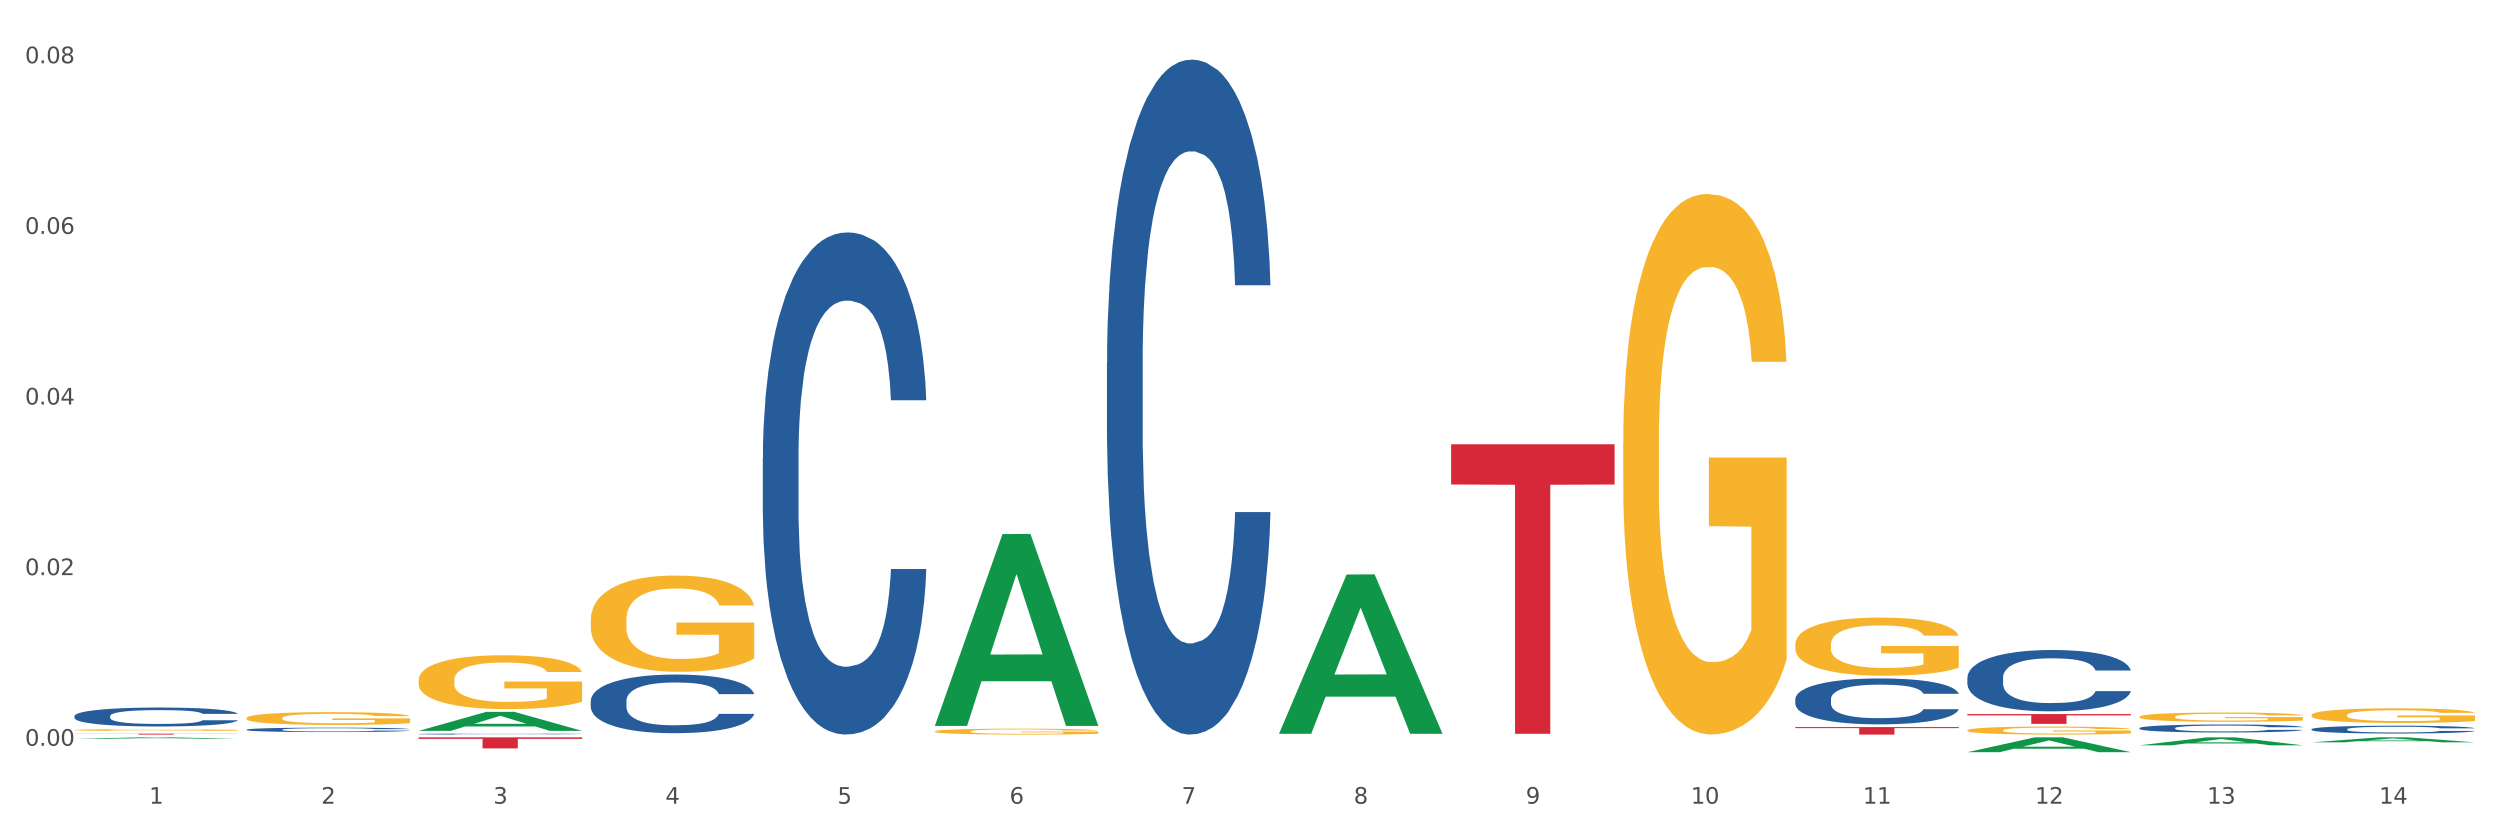 <?xml version="1.0" encoding="utf-8" standalone="no"?>
<!DOCTYPE svg PUBLIC "-//W3C//DTD SVG 1.1//EN"
  "http://www.w3.org/Graphics/SVG/1.1/DTD/svg11.dtd">
<svg xmlns:xlink="http://www.w3.org/1999/xlink" width="1080pt" height="360pt" viewBox="0 0 1080 360" xmlns="http://www.w3.org/2000/svg" version="1.1">
 <rect x="0" y="0" width="1080" height="360" fill="#333333" stroke="none"/>
 <defs>
  <style type="text/css">*{stroke-linejoin: round; stroke-linecap: butt}</style>
 </defs>
 <g id="figure_1">
  <g id="patch_1">
   <path d="M 0 360 
L 1080 360 
L 1080 0 
L 0 0 
z
" style="fill: #ffffff; stroke: #ffffff; stroke-linejoin: miter"/>
  </g>
  <g id="axes_1">
   <g id="matplotlib.axis_1">
    <g id="xtick_1">
     <g id="text_1">
      <!-- 1 -->
      <g style="fill: #4d4d4d" transform="translate(64.432 347.204) scale(0.096 -0.096)">
       <defs>
        <path id="DejaVuSans-31" d="M 794 531 
L 1825 531 
L 1825 4091 
L 703 3866 
L 703 4441 
L 1819 4666 
L 2450 4666 
L 2450 531 
L 3481 531 
L 3481 0 
L 794 0 
L 794 531 
z
" transform="scale(0.016)"/>
       </defs>
       <use xlink:href="#DejaVuSans-31"/>
      </g>
     </g>
    </g>
    <g id="xtick_2">
     <g id="text_2">
      <!-- 2 -->
      <g style="fill: #4d4d4d" transform="translate(138.771 347.204) scale(0.096 -0.096)">
       <defs>
        <path id="DejaVuSans-32" d="M 1228 531 
L 3431 531 
L 3431 0 
L 469 0 
L 469 531 
Q 828 903 1448 1529 
Q 2069 2156 2228 2338 
Q 2531 2678 2651 2914 
Q 2772 3150 2772 3378 
Q 2772 3750 2511 3984 
Q 2250 4219 1831 4219 
Q 1534 4219 1204 4116 
Q 875 4013 500 3803 
L 500 4441 
Q 881 4594 1212 4672 
Q 1544 4750 1819 4750 
Q 2544 4750 2975 4387 
Q 3406 4025 3406 3419 
Q 3406 3131 3298 2873 
Q 3191 2616 2906 2266 
Q 2828 2175 2409 1742 
Q 1991 1309 1228 531 
z
" transform="scale(0.016)"/>
       </defs>
       <use xlink:href="#DejaVuSans-32"/>
      </g>
     </g>
    </g>
    <g id="xtick_3">
     <g id="text_3">
      <!-- 3 -->
      <g style="fill: #4d4d4d" transform="translate(213.109 347.204) scale(0.096 -0.096)">
       <defs>
        <path id="DejaVuSans-33" d="M 2597 2516 
Q 3050 2419 3304 2112 
Q 3559 1806 3559 1356 
Q 3559 666 3084 287 
Q 2609 -91 1734 -91 
Q 1441 -91 1130 -33 
Q 819 25 488 141 
L 488 750 
Q 750 597 1062 519 
Q 1375 441 1716 441 
Q 2309 441 2620 675 
Q 2931 909 2931 1356 
Q 2931 1769 2642 2001 
Q 2353 2234 1838 2234 
L 1294 2234 
L 1294 2753 
L 1863 2753 
Q 2328 2753 2575 2939 
Q 2822 3125 2822 3475 
Q 2822 3834 2567 4026 
Q 2313 4219 1838 4219 
Q 1578 4219 1281 4162 
Q 984 4106 628 3988 
L 628 4550 
Q 988 4650 1302 4700 
Q 1616 4750 1894 4750 
Q 2613 4750 3031 4423 
Q 3450 4097 3450 3541 
Q 3450 3153 3228 2886 
Q 3006 2619 2597 2516 
z
" transform="scale(0.016)"/>
       </defs>
       <use xlink:href="#DejaVuSans-33"/>
      </g>
     </g>
    </g>
    <g id="xtick_4">
     <g id="text_4">
      <!-- 4 -->
      <g style="fill: #4d4d4d" transform="translate(287.448 347.204) scale(0.096 -0.096)">
       <defs>
        <path id="DejaVuSans-34" d="M 2419 4116 
L 825 1625 
L 2419 1625 
L 2419 4116 
z
M 2253 4666 
L 3047 4666 
L 3047 1625 
L 3713 1625 
L 3713 1100 
L 3047 1100 
L 3047 0 
L 2419 0 
L 2419 1100 
L 313 1100 
L 313 1709 
L 2253 4666 
z
" transform="scale(0.016)"/>
       </defs>
       <use xlink:href="#DejaVuSans-34"/>
      </g>
     </g>
    </g>
    <g id="xtick_5">
     <g id="text_5">
      <!-- 5 -->
      <g style="fill: #4d4d4d" transform="translate(361.787 347.204) scale(0.096 -0.096)">
       <defs>
        <path id="DejaVuSans-35" d="M 691 4666 
L 3169 4666 
L 3169 4134 
L 1269 4134 
L 1269 2991 
Q 1406 3038 1543 3061 
Q 1681 3084 1819 3084 
Q 2600 3084 3056 2656 
Q 3513 2228 3513 1497 
Q 3513 744 3044 326 
Q 2575 -91 1722 -91 
Q 1428 -91 1123 -41 
Q 819 9 494 109 
L 494 744 
Q 775 591 1075 516 
Q 1375 441 1709 441 
Q 2250 441 2565 725 
Q 2881 1009 2881 1497 
Q 2881 1984 2565 2268 
Q 2250 2553 1709 2553 
Q 1456 2553 1204 2497 
Q 953 2441 691 2322 
L 691 4666 
z
" transform="scale(0.016)"/>
       </defs>
       <use xlink:href="#DejaVuSans-35"/>
      </g>
     </g>
    </g>
    <g id="xtick_6">
     <g id="text_6">
      <!-- 6 -->
      <g style="fill: #4d4d4d" transform="translate(436.125 347.204) scale(0.096 -0.096)">
       <defs>
        <path id="DejaVuSans-36" d="M 2113 2584 
Q 1688 2584 1439 2293 
Q 1191 2003 1191 1497 
Q 1191 994 1439 701 
Q 1688 409 2113 409 
Q 2538 409 2786 701 
Q 3034 994 3034 1497 
Q 3034 2003 2786 2293 
Q 2538 2584 2113 2584 
z
M 3366 4563 
L 3366 3988 
Q 3128 4100 2886 4159 
Q 2644 4219 2406 4219 
Q 1781 4219 1451 3797 
Q 1122 3375 1075 2522 
Q 1259 2794 1537 2939 
Q 1816 3084 2150 3084 
Q 2853 3084 3261 2657 
Q 3669 2231 3669 1497 
Q 3669 778 3244 343 
Q 2819 -91 2113 -91 
Q 1303 -91 875 529 
Q 447 1150 447 2328 
Q 447 3434 972 4092 
Q 1497 4750 2381 4750 
Q 2619 4750 2861 4703 
Q 3103 4656 3366 4563 
z
" transform="scale(0.016)"/>
       </defs>
       <use xlink:href="#DejaVuSans-36"/>
      </g>
     </g>
    </g>
    <g id="xtick_7">
     <g id="text_7">
      <!-- 7 -->
      <g style="fill: #4d4d4d" transform="translate(510.464 347.204) scale(0.096 -0.096)">
       <defs>
        <path id="DejaVuSans-37" d="M 525 4666 
L 3525 4666 
L 3525 4397 
L 1831 0 
L 1172 0 
L 2766 4134 
L 525 4134 
L 525 4666 
z
" transform="scale(0.016)"/>
       </defs>
       <use xlink:href="#DejaVuSans-37"/>
      </g>
     </g>
    </g>
    <g id="xtick_8">
     <g id="text_8">
      <!-- 8 -->
      <g style="fill: #4d4d4d" transform="translate(584.803 347.204) scale(0.096 -0.096)">
       <defs>
        <path id="DejaVuSans-38" d="M 2034 2216 
Q 1584 2216 1326 1975 
Q 1069 1734 1069 1313 
Q 1069 891 1326 650 
Q 1584 409 2034 409 
Q 2484 409 2743 651 
Q 3003 894 3003 1313 
Q 3003 1734 2745 1975 
Q 2488 2216 2034 2216 
z
M 1403 2484 
Q 997 2584 770 2862 
Q 544 3141 544 3541 
Q 544 4100 942 4425 
Q 1341 4750 2034 4750 
Q 2731 4750 3128 4425 
Q 3525 4100 3525 3541 
Q 3525 3141 3298 2862 
Q 3072 2584 2669 2484 
Q 3125 2378 3379 2068 
Q 3634 1759 3634 1313 
Q 3634 634 3220 271 
Q 2806 -91 2034 -91 
Q 1263 -91 848 271 
Q 434 634 434 1313 
Q 434 1759 690 2068 
Q 947 2378 1403 2484 
z
M 1172 3481 
Q 1172 3119 1398 2916 
Q 1625 2713 2034 2713 
Q 2441 2713 2670 2916 
Q 2900 3119 2900 3481 
Q 2900 3844 2670 4047 
Q 2441 4250 2034 4250 
Q 1625 4250 1398 4047 
Q 1172 3844 1172 3481 
z
" transform="scale(0.016)"/>
       </defs>
       <use xlink:href="#DejaVuSans-38"/>
      </g>
     </g>
    </g>
    <g id="xtick_9">
     <g id="text_9">
      <!-- 9 -->
      <g style="fill: #4d4d4d" transform="translate(659.142 347.204) scale(0.096 -0.096)">
       <defs>
        <path id="DejaVuSans-39" d="M 703 97 
L 703 672 
Q 941 559 1184 500 
Q 1428 441 1663 441 
Q 2288 441 2617 861 
Q 2947 1281 2994 2138 
Q 2813 1869 2534 1725 
Q 2256 1581 1919 1581 
Q 1219 1581 811 2004 
Q 403 2428 403 3163 
Q 403 3881 828 4315 
Q 1253 4750 1959 4750 
Q 2769 4750 3195 4129 
Q 3622 3509 3622 2328 
Q 3622 1225 3098 567 
Q 2575 -91 1691 -91 
Q 1453 -91 1209 -44 
Q 966 3 703 97 
z
M 1959 2075 
Q 2384 2075 2632 2365 
Q 2881 2656 2881 3163 
Q 2881 3666 2632 3958 
Q 2384 4250 1959 4250 
Q 1534 4250 1286 3958 
Q 1038 3666 1038 3163 
Q 1038 2656 1286 2365 
Q 1534 2075 1959 2075 
z
" transform="scale(0.016)"/>
       </defs>
       <use xlink:href="#DejaVuSans-39"/>
      </g>
     </g>
    </g>
    <g id="xtick_10">
     <g id="text_10">
      <!-- 10 -->
      <g style="fill: #4d4d4d" transform="translate(730.426 347.204) scale(0.096 -0.096)">
       <defs>
        <path id="DejaVuSans-30" d="M 2034 4250 
Q 1547 4250 1301 3770 
Q 1056 3291 1056 2328 
Q 1056 1369 1301 889 
Q 1547 409 2034 409 
Q 2525 409 2770 889 
Q 3016 1369 3016 2328 
Q 3016 3291 2770 3770 
Q 2525 4250 2034 4250 
z
M 2034 4750 
Q 2819 4750 3233 4129 
Q 3647 3509 3647 2328 
Q 3647 1150 3233 529 
Q 2819 -91 2034 -91 
Q 1250 -91 836 529 
Q 422 1150 422 2328 
Q 422 3509 836 4129 
Q 1250 4750 2034 4750 
z
" transform="scale(0.016)"/>
       </defs>
       <use xlink:href="#DejaVuSans-31"/>
       <use xlink:href="#DejaVuSans-30" transform="translate(63.623 0)"/>
      </g>
     </g>
    </g>
    <g id="xtick_11">
     <g id="text_11">
      <!-- 11 -->
      <g style="fill: #4d4d4d" transform="translate(804.765 347.204) scale(0.096 -0.096)">
       <use xlink:href="#DejaVuSans-31"/>
       <use xlink:href="#DejaVuSans-31" transform="translate(63.623 0)"/>
      </g>
     </g>
    </g>
    <g id="xtick_12">
     <g id="text_12">
      <!-- 12 -->
      <g style="fill: #4d4d4d" transform="translate(879.104 347.204) scale(0.096 -0.096)">
       <use xlink:href="#DejaVuSans-31"/>
       <use xlink:href="#DejaVuSans-32" transform="translate(63.623 0)"/>
      </g>
     </g>
    </g>
    <g id="xtick_13">
     <g id="text_13">
      <!-- 13 -->
      <g style="fill: #4d4d4d" transform="translate(953.442 347.204) scale(0.096 -0.096)">
       <use xlink:href="#DejaVuSans-31"/>
       <use xlink:href="#DejaVuSans-33" transform="translate(63.623 0)"/>
      </g>
     </g>
    </g>
    <g id="xtick_14">
     <g id="text_14">
      <!-- 14 -->
      <g style="fill: #4d4d4d" transform="translate(1027.781 347.204) scale(0.096 -0.096)">
       <use xlink:href="#DejaVuSans-31"/>
       <use xlink:href="#DejaVuSans-34" transform="translate(63.623 0)"/>
      </g>
     </g>
    </g>
    <g id="xtick_15"/>
    <g id="xtick_16"/>
    <g id="xtick_17"/>
    <g id="xtick_18"/>
    <g id="xtick_19"/>
    <g id="xtick_20"/>
    <g id="xtick_21"/>
    <g id="xtick_22"/>
    <g id="xtick_23"/>
    <g id="xtick_24"/>
    <g id="xtick_25"/>
    <g id="xtick_26"/>
    <g id="xtick_27"/>
   </g>
   <g id="matplotlib.axis_2">
    <g id="ytick_1">
     <g id="text_15">
      <!-- 0.00 -->
      <g style="fill: #4d4d4d" transform="translate(10.8 322.162) scale(0.096 -0.096)">
       <defs>
        <path id="DejaVuSans-2e" d="M 684 794 
L 1344 794 
L 1344 0 
L 684 0 
L 684 794 
z
" transform="scale(0.016)"/>
       </defs>
       <use xlink:href="#DejaVuSans-30"/>
       <use xlink:href="#DejaVuSans-2e" transform="translate(63.623 0)"/>
       <use xlink:href="#DejaVuSans-30" transform="translate(95.41 0)"/>
       <use xlink:href="#DejaVuSans-30" transform="translate(159.033 0)"/>
      </g>
     </g>
    </g>
    <g id="ytick_2">
     <g id="text_16">
      <!-- 0.02 -->
      <g style="fill: #4d4d4d" transform="translate(10.8 248.454) scale(0.096 -0.096)">
       <use xlink:href="#DejaVuSans-30"/>
       <use xlink:href="#DejaVuSans-2e" transform="translate(63.623 0)"/>
       <use xlink:href="#DejaVuSans-30" transform="translate(95.41 0)"/>
       <use xlink:href="#DejaVuSans-32" transform="translate(159.033 0)"/>
      </g>
     </g>
    </g>
    <g id="ytick_3">
     <g id="text_17">
      <!-- 0.04 -->
      <g style="fill: #4d4d4d" transform="translate(10.8 174.745) scale(0.096 -0.096)">
       <use xlink:href="#DejaVuSans-30"/>
       <use xlink:href="#DejaVuSans-2e" transform="translate(63.623 0)"/>
       <use xlink:href="#DejaVuSans-30" transform="translate(95.41 0)"/>
       <use xlink:href="#DejaVuSans-34" transform="translate(159.033 0)"/>
      </g>
     </g>
    </g>
    <g id="ytick_4">
     <g id="text_18">
      <!-- 0.06 -->
      <g style="fill: #4d4d4d" transform="translate(10.8 101.036) scale(0.096 -0.096)">
       <use xlink:href="#DejaVuSans-30"/>
       <use xlink:href="#DejaVuSans-2e" transform="translate(63.623 0)"/>
       <use xlink:href="#DejaVuSans-30" transform="translate(95.41 0)"/>
       <use xlink:href="#DejaVuSans-36" transform="translate(159.033 0)"/>
      </g>
     </g>
    </g>
    <g id="ytick_5">
     <g id="text_19">
      <!-- 0.08 -->
      <g style="fill: #4d4d4d" transform="translate(10.8 27.327) scale(0.096 -0.096)">
       <use xlink:href="#DejaVuSans-30"/>
       <use xlink:href="#DejaVuSans-2e" transform="translate(63.623 0)"/>
       <use xlink:href="#DejaVuSans-30" transform="translate(95.41 0)"/>
       <use xlink:href="#DejaVuSans-38" transform="translate(159.033 0)"/>
      </g>
     </g>
    </g>
    <g id="ytick_6"/>
    <g id="ytick_7"/>
    <g id="ytick_8"/>
    <g id="ytick_9"/>
   </g>
   <g id="PolyCollection_1">
    <path d="M 32.175 319.172 
L 32.248 319.171 
L 61.37 318.516 
L 73.456 318.515 
L 102.797 319.173 
L 88.818 319.173 
L 82.484 319.02 
L 52.415 319.02 
L 52.197 319.022 
L 46.081 319.173 
L 32.175 319.173 
L 32.175 319.172 
L 56.201 318.928 
L 78.698 318.928 
L 67.559 318.655 
L 67.413 318.654 
L 67.267 318.656 
L 56.128 318.928 
L 56.201 318.928 
L 32.175 319.172 
z
" clip-path="url(#pa32595efb1)" style="fill: #109648"/>
    <path d="M 924.24 314.538 
L 924.323 314.535 
L 924.323 314.447 
L 924.573 314.328 
L 925.492 314.108 
L 926.66 313.942 
L 928.664 313.748 
L 929.749 313.666 
L 931.168 313.575 
L 934.09 313.428 
L 937.429 313.303 
L 939.766 313.234 
L 941.519 313.19 
L 945.443 313.111 
L 947.697 313.077 
L 950.034 313.049 
L 952.037 313.03 
L 955.377 313.008 
L 958.048 312.999 
L 961.136 312.995 
L 963.724 312.999 
L 967.147 313.011 
L 972.155 313.049 
L 974.075 313.071 
L 976.663 313.108 
L 979.335 313.158 
L 981.505 313.209 
L 984.009 313.281 
L 986.597 313.375 
L 989.101 313.494 
L 990.854 313.604 
L 992.273 313.72 
L 993.526 313.861 
L 994.444 314.014 
L 994.861 314.143 
L 979.585 314.143 
L 979.168 314.027 
L 978.333 313.901 
L 977.498 313.817 
L 976.58 313.748 
L 975.161 313.669 
L 973.908 313.619 
L 971.822 313.56 
L 969.902 313.522 
L 968.316 313.5 
L 966.396 313.481 
L 962.305 313.463 
L 959.383 313.463 
L 957.547 313.469 
L 955.293 313.485 
L 953.373 313.506 
L 951.119 313.544 
L 949.366 313.585 
L 947.613 313.638 
L 946.611 313.676 
L 945.109 313.745 
L 944.107 313.801 
L 942.771 313.898 
L 942.02 313.967 
L 940.685 314.146 
L 940.1 314.278 
L 939.85 314.369 
L 939.683 314.469 
L 939.683 314.958 
L 940.184 315.178 
L 940.601 315.272 
L 941.269 315.378 
L 942.521 315.516 
L 944.358 315.651 
L 946.278 315.748 
L 947.864 315.808 
L 949.366 315.852 
L 950.869 315.886 
L 952.705 315.917 
L 954.208 315.936 
L 956.462 315.955 
L 959.133 315.964 
L 961.22 315.964 
L 965.477 315.949 
L 967.397 315.933 
L 969.234 315.911 
L 971.237 315.877 
L 972.823 315.839 
L 973.742 315.811 
L 975.244 315.751 
L 976.413 315.689 
L 977.415 315.616 
L 978.082 315.554 
L 978.834 315.46 
L 979.418 315.353 
L 979.585 315.297 
L 994.861 315.297 
L 994.527 315.41 
L 993.943 315.519 
L 992.774 315.667 
L 991.856 315.751 
L 990.437 315.855 
L 988.934 315.943 
L 986.847 316.04 
L 984.927 316.112 
L 982.924 316.175 
L 980.754 316.231 
L 976.83 316.309 
L 975.411 316.331 
L 972.406 316.369 
L 970.069 316.391 
L 966.646 316.413 
L 963.14 316.425 
L 959.467 316.429 
L 956.211 316.422 
L 952.622 316.403 
L 950.368 316.385 
L 947.864 316.356 
L 944.942 316.313 
L 942.187 316.259 
L 939.599 316.196 
L 937.178 316.124 
L 934.925 316.043 
L 932.003 315.908 
L 929.832 315.776 
L 928.246 315.654 
L 927.161 315.551 
L 926.076 315.419 
L 925.492 315.328 
L 924.573 315.109 
L 924.24 314.905 
L 924.24 314.538 
z
" clip-path="url(#pa32595efb1)" style="fill: #255c99"/>
    <path d="M 849.901 292.707 
L 849.984 292.682 
L 849.984 292.005 
L 850.235 291.085 
L 851.153 289.392 
L 852.322 288.109 
L 854.325 286.609 
L 855.41 285.98 
L 856.829 285.278 
L 859.751 284.141 
L 863.09 283.173 
L 865.428 282.641 
L 867.181 282.302 
L 871.104 281.697 
L 873.358 281.431 
L 875.695 281.213 
L 877.699 281.068 
L 881.038 280.898 
L 883.709 280.826 
L 886.798 280.802 
L 889.386 280.826 
L 892.808 280.923 
L 897.817 281.213 
L 899.737 281.382 
L 902.325 281.673 
L 904.996 282.06 
L 907.166 282.447 
L 909.671 283.004 
L 912.258 283.729 
L 914.763 284.649 
L 916.516 285.496 
L 917.935 286.391 
L 919.187 287.48 
L 920.105 288.666 
L 920.523 289.658 
L 905.246 289.658 
L 904.829 288.762 
L 903.994 287.795 
L 903.159 287.141 
L 902.241 286.609 
L 900.822 286.004 
L 899.57 285.617 
L 897.483 285.157 
L 895.563 284.867 
L 893.977 284.697 
L 892.057 284.552 
L 887.966 284.407 
L 885.045 284.407 
L 883.208 284.455 
L 880.954 284.576 
L 879.034 284.746 
L 876.78 285.036 
L 875.027 285.351 
L 873.274 285.762 
L 872.273 286.052 
L 870.77 286.585 
L 869.768 287.02 
L 868.433 287.77 
L 867.681 288.303 
L 866.346 289.682 
L 865.761 290.698 
L 865.511 291.4 
L 865.344 292.174 
L 865.344 295.949 
L 865.845 297.643 
L 866.262 298.369 
L 866.93 299.191 
L 868.182 300.256 
L 870.019 301.297 
L 871.939 302.047 
L 873.525 302.506 
L 875.027 302.845 
L 876.53 303.111 
L 878.367 303.353 
L 879.869 303.498 
L 882.123 303.644 
L 884.794 303.716 
L 886.881 303.716 
L 891.139 303.595 
L 893.059 303.474 
L 894.895 303.305 
L 896.899 303.039 
L 898.485 302.748 
L 899.403 302.531 
L 900.905 302.071 
L 902.074 301.587 
L 903.076 301.03 
L 903.744 300.546 
L 904.495 299.821 
L 905.079 298.998 
L 905.246 298.562 
L 920.523 298.562 
L 920.189 299.433 
L 919.604 300.28 
L 918.436 301.418 
L 917.517 302.071 
L 916.098 302.869 
L 914.596 303.547 
L 912.509 304.297 
L 910.589 304.854 
L 908.585 305.337 
L 906.415 305.773 
L 902.491 306.378 
L 901.072 306.547 
L 898.067 306.838 
L 895.73 307.007 
L 892.307 307.176 
L 888.801 307.273 
L 885.128 307.297 
L 881.873 307.249 
L 878.283 307.104 
L 876.029 306.959 
L 873.525 306.741 
L 870.603 306.402 
L 867.848 305.991 
L 865.261 305.507 
L 862.84 304.95 
L 860.586 304.321 
L 857.664 303.281 
L 855.494 302.264 
L 853.908 301.321 
L 852.823 300.522 
L 851.737 299.506 
L 851.153 298.804 
L 850.235 297.11 
L 849.901 295.538 
L 849.901 292.707 
z
" clip-path="url(#pa32595efb1)" style="fill: #255c99"/>
    <path d="M 775.562 301.998 
L 775.646 301.98 
L 775.646 301.473 
L 775.896 300.785 
L 776.814 299.517 
L 777.983 298.558 
L 779.986 297.435 
L 781.072 296.964 
L 782.491 296.439 
L 785.412 295.588 
L 788.752 294.863 
L 791.089 294.465 
L 792.842 294.211 
L 796.765 293.759 
L 799.019 293.56 
L 801.357 293.397 
L 803.36 293.288 
L 806.699 293.161 
L 809.37 293.107 
L 812.459 293.089 
L 815.047 293.107 
L 818.469 293.179 
L 823.478 293.397 
L 825.398 293.523 
L 827.986 293.741 
L 830.657 294.03 
L 832.828 294.32 
L 835.332 294.737 
L 837.92 295.28 
L 840.424 295.968 
L 842.177 296.602 
L 843.596 297.272 
L 844.848 298.087 
L 845.766 298.974 
L 846.184 299.717 
L 830.908 299.717 
L 830.49 299.047 
L 829.655 298.322 
L 828.821 297.833 
L 827.902 297.435 
L 826.483 296.982 
L 825.231 296.692 
L 823.144 296.348 
L 821.224 296.131 
L 819.638 296.004 
L 817.718 295.896 
L 813.628 295.787 
L 810.706 295.787 
L 808.87 295.823 
L 806.616 295.914 
L 804.696 296.04 
L 802.442 296.258 
L 800.689 296.493 
L 798.936 296.801 
L 797.934 297.018 
L 796.431 297.417 
L 795.43 297.743 
L 794.094 298.304 
L 793.343 298.703 
L 792.007 299.735 
L 791.423 300.495 
L 791.172 301.021 
L 791.005 301.6 
L 791.005 304.425 
L 791.506 305.693 
L 791.924 306.236 
L 792.591 306.852 
L 793.844 307.648 
L 795.68 308.427 
L 797.6 308.989 
L 799.186 309.333 
L 800.689 309.586 
L 802.191 309.785 
L 804.028 309.966 
L 805.53 310.075 
L 807.784 310.184 
L 810.456 310.238 
L 812.543 310.238 
L 816.8 310.148 
L 818.72 310.057 
L 820.556 309.93 
L 822.56 309.731 
L 824.146 309.514 
L 825.064 309.351 
L 826.567 309.007 
L 827.735 308.644 
L 828.737 308.228 
L 829.405 307.866 
L 830.156 307.322 
L 830.741 306.707 
L 830.908 306.381 
L 846.184 306.381 
L 845.85 307.033 
L 845.266 307.667 
L 844.097 308.518 
L 843.179 309.007 
L 841.76 309.604 
L 840.257 310.111 
L 838.17 310.673 
L 836.25 311.089 
L 834.247 311.451 
L 832.076 311.777 
L 828.153 312.23 
L 826.734 312.357 
L 823.728 312.574 
L 821.391 312.701 
L 817.969 312.828 
L 814.463 312.9 
L 810.79 312.918 
L 807.534 312.882 
L 803.944 312.773 
L 801.69 312.665 
L 799.186 312.502 
L 796.264 312.248 
L 793.51 311.94 
L 790.922 311.578 
L 788.501 311.162 
L 786.247 310.691 
L 783.325 309.912 
L 781.155 309.152 
L 779.569 308.445 
L 778.484 307.848 
L 777.399 307.087 
L 776.814 306.562 
L 775.896 305.294 
L 775.562 304.117 
L 775.562 301.998 
z
" clip-path="url(#pa32595efb1)" style="fill: #255c99"/>
    <path d="M 478.207 156.773 
L 478.291 156.507 
L 478.291 149.05 
L 478.541 138.932 
L 479.459 120.291 
L 480.628 106.178 
L 482.632 89.668 
L 483.717 82.745 
L 485.136 75.023 
L 488.058 62.507 
L 491.397 51.856 
L 493.734 45.997 
L 495.487 42.269 
L 499.41 35.612 
L 501.664 32.683 
L 504.002 30.286 
L 506.005 28.689 
L 509.344 26.825 
L 512.016 26.026 
L 515.104 25.759 
L 517.692 26.026 
L 521.115 27.091 
L 526.123 30.286 
L 528.043 32.15 
L 530.631 35.346 
L 533.302 39.606 
L 535.473 43.867 
L 537.977 49.992 
L 540.565 57.98 
L 543.069 68.099 
L 544.822 77.419 
L 546.241 87.272 
L 547.493 99.255 
L 548.412 112.303 
L 548.829 123.221 
L 533.553 123.221 
L 533.135 113.368 
L 532.301 102.717 
L 531.466 95.527 
L 530.548 89.668 
L 529.128 83.011 
L 527.876 78.751 
L 525.789 73.691 
L 523.869 70.496 
L 522.283 68.632 
L 520.363 67.034 
L 516.273 65.436 
L 513.351 65.436 
L 511.515 65.969 
L 509.261 67.3 
L 507.341 69.164 
L 505.087 72.36 
L 503.334 75.822 
L 501.581 80.348 
L 500.579 83.544 
L 499.077 89.402 
L 498.075 94.195 
L 496.739 102.45 
L 495.988 108.309 
L 494.652 123.487 
L 494.068 134.671 
L 493.818 142.393 
L 493.651 150.915 
L 493.651 192.455 
L 494.151 211.095 
L 494.569 219.084 
L 495.237 228.138 
L 496.489 239.854 
L 498.325 251.305 
L 500.245 259.56 
L 501.831 264.619 
L 503.334 268.347 
L 504.837 271.276 
L 506.673 273.939 
L 508.176 275.537 
L 510.429 277.135 
L 513.101 277.934 
L 515.188 277.934 
L 519.445 276.602 
L 521.365 275.271 
L 523.202 273.407 
L 525.205 270.477 
L 526.791 267.282 
L 527.709 264.885 
L 529.212 259.826 
L 530.381 254.5 
L 531.382 248.376 
L 532.05 243.05 
L 532.801 235.061 
L 533.386 226.008 
L 533.553 221.214 
L 548.829 221.214 
L 548.495 230.801 
L 547.911 240.121 
L 546.742 252.636 
L 545.824 259.826 
L 544.405 268.613 
L 542.902 276.07 
L 540.815 284.324 
L 538.895 290.449 
L 536.892 295.775 
L 534.721 300.568 
L 530.798 307.225 
L 529.379 309.089 
L 526.374 312.285 
L 524.036 314.149 
L 520.614 316.013 
L 517.108 317.078 
L 513.435 317.344 
L 510.179 316.811 
L 506.59 315.214 
L 504.336 313.616 
L 501.831 311.219 
L 498.91 307.491 
L 496.155 302.965 
L 493.567 297.639 
L 491.146 291.514 
L 488.892 284.591 
L 485.971 273.14 
L 483.8 261.956 
L 482.214 251.571 
L 481.129 242.784 
L 480.044 231.6 
L 479.459 223.877 
L 478.541 205.237 
L 478.207 187.928 
L 478.207 156.773 
z
" clip-path="url(#pa32595efb1)" style="fill: #255c99"/>
    <path d="M 329.53 197.87 
L 329.613 197.672 
L 329.613 192.125 
L 329.864 184.598 
L 330.782 170.732 
L 331.951 160.233 
L 333.954 147.952 
L 335.039 142.801 
L 336.458 137.057 
L 339.38 127.746 
L 342.719 119.823 
L 345.057 115.465 
L 346.81 112.692 
L 350.733 107.74 
L 352.987 105.561 
L 355.324 103.778 
L 357.328 102.589 
L 360.667 101.203 
L 363.338 100.608 
L 366.427 100.41 
L 369.015 100.608 
L 372.437 101.401 
L 377.446 103.778 
L 379.366 105.164 
L 381.954 107.541 
L 384.625 110.711 
L 386.795 113.88 
L 389.3 118.436 
L 391.887 124.379 
L 394.392 131.906 
L 396.145 138.839 
L 397.564 146.169 
L 398.816 155.083 
L 399.734 164.789 
L 400.152 172.911 
L 384.875 172.911 
L 384.458 165.581 
L 383.623 157.658 
L 382.788 152.309 
L 381.87 147.952 
L 380.451 142.999 
L 379.199 139.83 
L 377.112 136.066 
L 375.192 133.689 
L 373.606 132.303 
L 371.686 131.114 
L 367.595 129.925 
L 364.674 129.925 
L 362.837 130.322 
L 360.583 131.312 
L 358.663 132.699 
L 356.41 135.076 
L 354.656 137.651 
L 352.903 141.018 
L 351.902 143.395 
L 350.399 147.753 
L 349.397 151.319 
L 348.062 157.46 
L 347.31 161.818 
L 345.975 173.109 
L 345.391 181.429 
L 345.14 187.173 
L 344.973 193.512 
L 344.973 224.414 
L 345.474 238.28 
L 345.891 244.223 
L 346.559 250.958 
L 347.811 259.674 
L 349.648 268.191 
L 351.568 274.332 
L 353.154 278.096 
L 354.656 280.869 
L 356.159 283.048 
L 357.996 285.029 
L 359.498 286.218 
L 361.752 287.406 
L 364.423 288 
L 366.51 288 
L 370.768 287.01 
L 372.688 286.019 
L 374.524 284.633 
L 376.528 282.454 
L 378.114 280.077 
L 379.032 278.294 
L 380.534 274.53 
L 381.703 270.568 
L 382.705 266.012 
L 383.373 262.051 
L 384.124 256.108 
L 384.708 249.373 
L 384.875 245.807 
L 400.152 245.807 
L 399.818 252.939 
L 399.233 259.872 
L 398.065 269.182 
L 397.146 274.53 
L 395.727 281.067 
L 394.225 286.614 
L 392.138 292.754 
L 390.218 297.31 
L 388.214 301.272 
L 386.044 304.838 
L 382.121 309.79 
L 380.701 311.177 
L 377.696 313.554 
L 375.359 314.94 
L 371.936 316.327 
L 368.43 317.119 
L 364.757 317.317 
L 361.502 316.921 
L 357.912 315.733 
L 355.658 314.544 
L 353.154 312.761 
L 350.232 309.988 
L 347.477 306.621 
L 344.89 302.659 
L 342.469 298.103 
L 340.215 292.953 
L 337.293 284.435 
L 335.123 276.115 
L 333.537 268.39 
L 332.452 261.853 
L 331.366 253.533 
L 330.782 247.788 
L 329.864 233.922 
L 329.53 221.046 
L 329.53 197.87 
z
" clip-path="url(#pa32595efb1)" style="fill: #255c99"/>
    <path d="M 255.191 302.785 
L 255.275 302.762 
L 255.275 302.114 
L 255.525 301.235 
L 256.443 299.615 
L 257.612 298.389 
L 259.615 296.955 
L 260.701 296.354 
L 262.12 295.683 
L 265.041 294.595 
L 268.381 293.67 
L 270.718 293.161 
L 272.471 292.837 
L 276.394 292.259 
L 278.648 292.004 
L 280.986 291.796 
L 282.989 291.657 
L 286.328 291.496 
L 288.999 291.426 
L 292.088 291.403 
L 294.676 291.426 
L 298.098 291.519 
L 303.107 291.796 
L 305.027 291.958 
L 307.615 292.236 
L 310.286 292.606 
L 312.457 292.976 
L 314.961 293.508 
L 317.549 294.202 
L 320.053 295.081 
L 321.806 295.891 
L 323.225 296.747 
L 324.477 297.788 
L 325.396 298.921 
L 325.813 299.87 
L 310.537 299.87 
L 310.119 299.014 
L 309.284 298.089 
L 308.45 297.464 
L 307.531 296.955 
L 306.112 296.377 
L 304.86 296.007 
L 302.773 295.567 
L 300.853 295.289 
L 299.267 295.127 
L 297.347 294.989 
L 293.257 294.85 
L 290.335 294.85 
L 288.499 294.896 
L 286.245 295.012 
L 284.325 295.174 
L 282.071 295.451 
L 280.318 295.752 
L 278.565 296.145 
L 277.563 296.423 
L 276.06 296.932 
L 275.059 297.348 
L 273.723 298.065 
L 272.972 298.574 
L 271.636 299.893 
L 271.052 300.865 
L 270.801 301.535 
L 270.634 302.276 
L 270.634 305.885 
L 271.135 307.504 
L 271.553 308.198 
L 272.22 308.984 
L 273.473 310.002 
L 275.309 310.997 
L 277.229 311.714 
L 278.815 312.154 
L 280.318 312.478 
L 281.82 312.732 
L 283.657 312.963 
L 285.159 313.102 
L 287.413 313.241 
L 290.085 313.31 
L 292.172 313.31 
L 296.429 313.195 
L 298.349 313.079 
L 300.185 312.917 
L 302.189 312.663 
L 303.775 312.385 
L 304.693 312.177 
L 306.196 311.737 
L 307.364 311.275 
L 308.366 310.743 
L 309.034 310.28 
L 309.785 309.586 
L 310.37 308.799 
L 310.537 308.383 
L 325.813 308.383 
L 325.479 309.216 
L 324.895 310.025 
L 323.726 311.113 
L 322.808 311.737 
L 321.389 312.501 
L 319.886 313.148 
L 317.799 313.866 
L 315.879 314.398 
L 313.876 314.86 
L 311.705 315.277 
L 307.782 315.855 
L 306.363 316.017 
L 303.358 316.295 
L 301.02 316.456 
L 297.598 316.618 
L 294.092 316.711 
L 290.419 316.734 
L 287.163 316.688 
L 283.573 316.549 
L 281.32 316.41 
L 278.815 316.202 
L 275.893 315.878 
L 273.139 315.485 
L 270.551 315.022 
L 268.13 314.49 
L 265.876 313.889 
L 262.955 312.894 
L 260.784 311.922 
L 259.198 311.02 
L 258.113 310.257 
L 257.028 309.285 
L 256.443 308.614 
L 255.525 306.995 
L 255.191 305.491 
L 255.191 302.785 
z
" clip-path="url(#pa32595efb1)" style="fill: #255c99"/>
    <path d="M 180.852 317.103 
L 180.936 317.103 
L 180.936 317.091 
L 181.186 317.076 
L 182.105 317.048 
L 183.273 317.027 
L 185.277 317.002 
L 186.362 316.992 
L 187.781 316.98 
L 190.703 316.961 
L 194.042 316.945 
L 196.379 316.937 
L 198.132 316.931 
L 202.056 316.921 
L 204.31 316.917 
L 206.647 316.913 
L 208.65 316.911 
L 211.989 316.908 
L 214.661 316.907 
L 217.749 316.906 
L 220.337 316.907 
L 223.76 316.908 
L 228.768 316.913 
L 230.688 316.916 
L 233.276 316.921 
L 235.947 316.927 
L 238.118 316.933 
L 240.622 316.943 
L 243.21 316.955 
L 245.714 316.97 
L 247.467 316.984 
L 248.886 316.999 
L 250.139 317.017 
L 251.057 317.036 
L 251.474 317.053 
L 236.198 317.053 
L 235.78 317.038 
L 234.946 317.022 
L 234.111 317.011 
L 233.193 317.002 
L 231.774 316.992 
L 230.521 316.986 
L 228.434 316.978 
L 226.514 316.973 
L 224.928 316.971 
L 223.008 316.968 
L 218.918 316.966 
L 215.996 316.966 
L 214.16 316.967 
L 211.906 316.969 
L 209.986 316.971 
L 207.732 316.976 
L 205.979 316.981 
L 204.226 316.988 
L 203.224 316.993 
L 201.722 317.002 
L 200.72 317.009 
L 199.384 317.021 
L 198.633 317.03 
L 197.297 317.053 
L 196.713 317.07 
L 196.463 317.081 
L 196.296 317.094 
L 196.296 317.157 
L 196.797 317.185 
L 197.214 317.197 
L 197.882 317.21 
L 199.134 317.228 
L 200.97 317.245 
L 202.89 317.257 
L 204.476 317.265 
L 205.979 317.27 
L 207.482 317.275 
L 209.318 317.279 
L 210.821 317.281 
L 213.075 317.284 
L 215.746 317.285 
L 217.833 317.285 
L 222.09 317.283 
L 224.01 317.281 
L 225.847 317.278 
L 227.85 317.274 
L 229.436 317.269 
L 230.354 317.265 
L 231.857 317.258 
L 233.026 317.25 
L 234.027 317.24 
L 234.695 317.232 
L 235.447 317.221 
L 236.031 317.207 
L 236.198 317.2 
L 251.474 317.2 
L 251.14 317.214 
L 250.556 317.228 
L 249.387 317.247 
L 248.469 317.258 
L 247.05 317.271 
L 245.547 317.282 
L 243.46 317.294 
L 241.54 317.304 
L 239.537 317.312 
L 237.367 317.319 
L 233.443 317.329 
L 232.024 317.332 
L 229.019 317.336 
L 226.681 317.339 
L 223.259 317.342 
L 219.753 317.344 
L 216.08 317.344 
L 212.824 317.343 
L 209.235 317.341 
L 206.981 317.338 
L 204.476 317.335 
L 201.555 317.329 
L 198.8 317.322 
L 196.212 317.314 
L 193.791 317.305 
L 191.538 317.295 
L 188.616 317.278 
L 186.445 317.261 
L 184.859 317.245 
L 183.774 317.232 
L 182.689 317.215 
L 182.105 317.204 
L 181.186 317.176 
L 180.852 317.15 
L 180.852 317.103 
z
" clip-path="url(#pa32595efb1)" style="fill: #255c99"/>
    <path d="M 106.514 315.202 
L 106.597 315.2 
L 106.597 315.151 
L 106.848 315.084 
L 107.766 314.961 
L 108.935 314.868 
L 110.938 314.759 
L 112.023 314.714 
L 113.442 314.663 
L 116.364 314.58 
L 119.703 314.51 
L 122.04 314.472 
L 123.794 314.447 
L 127.717 314.403 
L 129.971 314.384 
L 132.308 314.368 
L 134.312 314.357 
L 137.651 314.345 
L 140.322 314.34 
L 143.411 314.338 
L 145.998 314.34 
L 149.421 314.347 
L 154.43 314.368 
L 156.35 314.38 
L 158.937 314.401 
L 161.609 314.429 
L 163.779 314.458 
L 166.283 314.498 
L 168.871 314.551 
L 171.376 314.617 
L 173.129 314.679 
L 174.548 314.744 
L 175.8 314.823 
L 176.718 314.909 
L 177.135 314.98 
L 161.859 314.98 
L 161.442 314.916 
L 160.607 314.845 
L 159.772 314.798 
L 158.854 314.759 
L 157.435 314.715 
L 156.183 314.687 
L 154.096 314.654 
L 152.176 314.633 
L 150.59 314.621 
L 148.67 314.61 
L 144.579 314.6 
L 141.658 314.6 
L 139.821 314.603 
L 137.567 314.612 
L 135.647 314.624 
L 133.393 314.645 
L 131.64 314.668 
L 129.887 314.698 
L 128.886 314.719 
L 127.383 314.758 
L 126.381 314.789 
L 125.046 314.844 
L 124.294 314.882 
L 122.959 314.982 
L 122.374 315.056 
L 122.124 315.107 
L 121.957 315.163 
L 121.957 315.437 
L 122.458 315.56 
L 122.875 315.612 
L 123.543 315.672 
L 124.795 315.749 
L 126.632 315.825 
L 128.552 315.879 
L 130.138 315.912 
L 131.64 315.937 
L 133.143 315.956 
L 134.979 315.974 
L 136.482 315.984 
L 138.736 315.995 
L 141.407 316 
L 143.494 316 
L 147.751 315.991 
L 149.671 315.982 
L 151.508 315.97 
L 153.511 315.951 
L 155.097 315.93 
L 156.016 315.914 
L 157.518 315.881 
L 158.687 315.846 
L 159.689 315.805 
L 160.357 315.77 
L 161.108 315.717 
L 161.692 315.658 
L 161.859 315.626 
L 177.135 315.626 
L 176.802 315.689 
L 176.217 315.751 
L 175.049 315.833 
L 174.13 315.881 
L 172.711 315.939 
L 171.209 315.988 
L 169.122 316.042 
L 167.202 316.082 
L 165.198 316.118 
L 163.028 316.149 
L 159.104 316.193 
L 157.685 316.205 
L 154.68 316.226 
L 152.343 316.239 
L 148.92 316.251 
L 145.414 316.258 
L 141.741 316.26 
L 138.486 316.256 
L 134.896 316.246 
L 132.642 316.235 
L 130.138 316.219 
L 127.216 316.195 
L 124.461 316.165 
L 121.874 316.13 
L 119.453 316.09 
L 117.199 316.044 
L 114.277 315.968 
L 112.107 315.895 
L 110.521 315.826 
L 109.435 315.768 
L 108.35 315.695 
L 107.766 315.644 
L 106.848 315.521 
L 106.514 315.407 
L 106.514 315.202 
z
" clip-path="url(#pa32595efb1)" style="fill: #255c99"/>
    <path d="M 32.175 309.336 
L 32.258 309.329 
L 32.258 309.12 
L 32.509 308.836 
L 33.427 308.314 
L 34.596 307.918 
L 36.599 307.455 
L 37.684 307.261 
L 39.104 307.045 
L 42.025 306.694 
L 45.364 306.395 
L 47.702 306.231 
L 49.455 306.127 
L 53.378 305.94 
L 55.632 305.858 
L 57.969 305.791 
L 59.973 305.746 
L 63.312 305.694 
L 65.983 305.671 
L 69.072 305.664 
L 71.66 305.671 
L 75.082 305.701 
L 80.091 305.791 
L 82.011 305.843 
L 84.599 305.933 
L 87.27 306.052 
L 89.44 306.171 
L 91.945 306.343 
L 94.533 306.567 
L 97.037 306.851 
L 98.79 307.112 
L 100.209 307.388 
L 101.461 307.724 
L 102.379 308.09 
L 102.797 308.396 
L 87.52 308.396 
L 87.103 308.119 
L 86.268 307.821 
L 85.434 307.619 
L 84.515 307.455 
L 83.096 307.269 
L 81.844 307.149 
L 79.757 307.007 
L 77.837 306.918 
L 76.251 306.866 
L 74.331 306.821 
L 70.241 306.776 
L 67.319 306.776 
L 65.482 306.791 
L 63.229 306.828 
L 61.309 306.881 
L 59.055 306.97 
L 57.302 307.067 
L 55.549 307.194 
L 54.547 307.284 
L 53.044 307.448 
L 52.043 307.582 
L 50.707 307.813 
L 49.956 307.978 
L 48.62 308.403 
L 48.036 308.717 
L 47.785 308.933 
L 47.618 309.172 
L 47.618 310.336 
L 48.119 310.859 
L 48.537 311.082 
L 49.204 311.336 
L 50.457 311.665 
L 52.293 311.986 
L 54.213 312.217 
L 55.799 312.359 
L 57.302 312.463 
L 58.804 312.545 
L 60.641 312.62 
L 62.143 312.665 
L 64.397 312.71 
L 67.069 312.732 
L 69.155 312.732 
L 73.413 312.695 
L 75.333 312.657 
L 77.169 312.605 
L 79.173 312.523 
L 80.759 312.433 
L 81.677 312.366 
L 83.18 312.224 
L 84.348 312.075 
L 85.35 311.903 
L 86.018 311.754 
L 86.769 311.53 
L 87.353 311.277 
L 87.52 311.142 
L 102.797 311.142 
L 102.463 311.411 
L 101.879 311.672 
L 100.71 312.023 
L 99.792 312.224 
L 98.372 312.471 
L 96.87 312.68 
L 94.783 312.911 
L 92.863 313.083 
L 90.86 313.232 
L 88.689 313.366 
L 84.766 313.553 
L 83.347 313.605 
L 80.341 313.695 
L 78.004 313.747 
L 74.581 313.799 
L 71.075 313.829 
L 67.402 313.837 
L 64.147 313.822 
L 60.557 313.777 
L 58.303 313.732 
L 55.799 313.665 
L 52.877 313.56 
L 50.123 313.434 
L 47.535 313.284 
L 45.114 313.113 
L 42.86 312.919 
L 39.938 312.598 
L 37.768 312.284 
L 36.182 311.993 
L 35.097 311.747 
L 34.011 311.433 
L 33.427 311.217 
L 32.509 310.694 
L 32.175 310.209 
L 32.175 309.336 
z
" clip-path="url(#pa32595efb1)" style="fill: #255c99"/>
    <path d="M 32.175 316.934 
L 102.797 316.934 
L 102.797 316.991 
L 75.017 316.991 
L 75.017 317.344 
L 59.788 317.344 
L 59.788 316.991 
L 32.175 316.991 
L 32.175 316.934 
L 32.175 316.934 
z
" clip-path="url(#pa32595efb1)" style="fill: #d62839"/>
    <path d="M 180.852 318.515 
L 251.474 318.515 
L 251.474 319.182 
L 223.694 319.187 
L 223.694 323.317 
L 208.465 323.317 
L 208.465 319.187 
L 180.852 319.182 
L 180.852 318.52 
L 180.852 318.515 
z
" clip-path="url(#pa32595efb1)" style="fill: #d62839"/>
    <path d="M 626.885 191.924 
L 697.506 191.924 
L 697.506 209.307 
L 669.726 209.424 
L 669.726 317.008 
L 654.497 317.008 
L 654.497 209.424 
L 626.885 209.307 
L 626.885 192.042 
L 626.885 191.924 
z
" clip-path="url(#pa32595efb1)" style="fill: #d62839"/>
    <path d="M 775.562 314.089 
L 846.184 314.089 
L 846.184 314.542 
L 818.404 314.545 
L 818.404 317.344 
L 803.175 317.344 
L 803.175 314.545 
L 775.562 314.542 
L 775.562 314.092 
L 775.562 314.089 
z
" clip-path="url(#pa32595efb1)" style="fill: #d62839"/>
    <path d="M 849.901 308.468 
L 920.523 308.468 
L 920.523 309.058 
L 892.742 309.062 
L 892.742 312.711 
L 877.514 312.711 
L 877.514 309.062 
L 849.901 309.058 
L 849.901 308.472 
L 849.901 308.468 
z
" clip-path="url(#pa32595efb1)" style="fill: #d62839"/>
    <path d="M 998.578 315.022 
L 998.662 315.018 
L 998.662 314.932 
L 998.912 314.815 
L 999.83 314.599 
L 1000.999 314.436 
L 1003.003 314.245 
L 1004.088 314.165 
L 1005.507 314.075 
L 1008.429 313.93 
L 1011.768 313.807 
L 1014.105 313.739 
L 1015.858 313.696 
L 1019.781 313.619 
L 1022.035 313.585 
L 1024.373 313.557 
L 1026.376 313.539 
L 1029.715 313.517 
L 1032.387 313.508 
L 1035.475 313.505 
L 1038.063 313.508 
L 1041.486 313.52 
L 1046.494 313.557 
L 1048.414 313.579 
L 1051.002 313.616 
L 1053.673 313.665 
L 1055.844 313.715 
L 1058.348 313.786 
L 1060.936 313.878 
L 1063.44 313.995 
L 1065.193 314.103 
L 1066.612 314.217 
L 1067.864 314.356 
L 1068.783 314.507 
L 1069.2 314.633 
L 1053.924 314.633 
L 1053.506 314.519 
L 1052.671 314.396 
L 1051.837 314.313 
L 1050.918 314.245 
L 1049.499 314.168 
L 1048.247 314.118 
L 1046.16 314.06 
L 1044.24 314.023 
L 1042.654 314.001 
L 1040.734 313.983 
L 1036.644 313.964 
L 1033.722 313.964 
L 1031.886 313.97 
L 1029.632 313.986 
L 1027.712 314.007 
L 1025.458 314.044 
L 1023.705 314.085 
L 1021.952 314.137 
L 1020.95 314.174 
L 1019.448 314.242 
L 1018.446 314.297 
L 1017.11 314.393 
L 1016.359 314.461 
L 1015.023 314.636 
L 1014.439 314.766 
L 1014.188 314.855 
L 1014.022 314.954 
L 1014.022 315.435 
L 1014.522 315.65 
L 1014.94 315.743 
L 1015.608 315.848 
L 1016.86 315.983 
L 1018.696 316.116 
L 1020.616 316.211 
L 1022.202 316.27 
L 1023.705 316.313 
L 1025.207 316.347 
L 1027.044 316.378 
L 1028.547 316.396 
L 1030.8 316.415 
L 1033.472 316.424 
L 1035.559 316.424 
L 1039.816 316.409 
L 1041.736 316.393 
L 1043.572 316.372 
L 1045.576 316.338 
L 1047.162 316.301 
L 1048.08 316.273 
L 1049.583 316.214 
L 1050.752 316.153 
L 1051.753 316.082 
L 1052.421 316.02 
L 1053.172 315.928 
L 1053.757 315.823 
L 1053.924 315.768 
L 1069.2 315.768 
L 1068.866 315.878 
L 1068.282 315.986 
L 1067.113 316.131 
L 1066.195 316.214 
L 1064.776 316.316 
L 1063.273 316.403 
L 1061.186 316.498 
L 1059.266 316.569 
L 1057.263 316.631 
L 1055.092 316.686 
L 1051.169 316.763 
L 1049.75 316.785 
L 1046.745 316.822 
L 1044.407 316.843 
L 1040.985 316.865 
L 1037.479 316.877 
L 1033.806 316.88 
L 1030.55 316.874 
L 1026.96 316.856 
L 1024.707 316.837 
L 1022.202 316.809 
L 1019.281 316.766 
L 1016.526 316.714 
L 1013.938 316.652 
L 1011.517 316.581 
L 1009.263 316.501 
L 1006.342 316.369 
L 1004.171 316.239 
L 1002.585 316.119 
L 1001.5 316.017 
L 1000.415 315.888 
L 999.83 315.798 
L 998.912 315.583 
L 998.578 315.382 
L 998.578 315.022 
z
" clip-path="url(#pa32595efb1)" style="fill: #255c99"/>
    <path d="M 32.175 315.357 
L 32.258 315.356 
L 32.258 315.331 
L 32.425 315.31 
L 33.259 315.258 
L 34.51 315.215 
L 35.427 315.192 
L 36.344 315.174 
L 37.428 315.155 
L 38.762 315.136 
L 41.18 315.108 
L 42.681 315.093 
L 44.515 315.078 
L 47.85 315.056 
L 50.268 315.043 
L 52.77 315.033 
L 56.855 315.021 
L 59.523 315.015 
L 62.358 315.011 
L 65.777 315.008 
L 68.361 315.008 
L 74.031 315.01 
L 78.867 315.016 
L 81.202 315.021 
L 84.203 315.029 
L 85.788 315.034 
L 88.372 315.046 
L 91.04 315.06 
L 92.875 315.072 
L 95.626 315.096 
L 97.711 315.119 
L 99.628 315.148 
L 100.629 315.168 
L 101.379 315.187 
L 102.046 315.208 
L 102.713 315.242 
L 87.705 315.242 
L 87.122 315.218 
L 86.204 315.195 
L 84.87 315.173 
L 83.703 315.159 
L 81.702 315.142 
L 79.868 315.131 
L 77.95 315.123 
L 75.615 315.116 
L 73.781 315.112 
L 71.196 315.11 
L 66.11 315.11 
L 62.692 315.116 
L 60.357 315.123 
L 58.856 315.129 
L 57.522 315.136 
L 56.021 315.146 
L 54.27 315.16 
L 53.02 315.173 
L 51.769 315.19 
L 50.768 315.206 
L 49.851 315.226 
L 49.101 315.246 
L 48.517 315.268 
L 48.017 315.294 
L 47.6 315.337 
L 47.6 315.432 
L 47.767 315.453 
L 48.184 315.481 
L 48.684 315.503 
L 49.518 315.528 
L 50.268 315.546 
L 51.686 315.57 
L 53.27 315.591 
L 54.52 315.604 
L 55.771 315.615 
L 57.939 315.63 
L 60.357 315.643 
L 62.441 315.65 
L 65.276 315.657 
L 67.194 315.66 
L 68.862 315.661 
L 72.947 315.661 
L 75.865 315.659 
L 79.117 315.655 
L 81.619 315.648 
L 83.703 315.641 
L 86.038 315.628 
L 87.538 315.617 
L 87.538 315.472 
L 69.195 315.472 
L 69.195 315.376 
L 102.797 315.376 
L 102.797 315.657 
L 101.379 315.672 
L 99.795 315.685 
L 98.128 315.697 
L 95.626 315.711 
L 92.625 315.725 
L 89.956 315.735 
L 87.122 315.743 
L 83.786 315.75 
L 79.451 315.757 
L 76.783 315.76 
L 73.447 315.762 
L 69.529 315.763 
L 66.11 315.762 
L 62.775 315.758 
L 59.273 315.752 
L 55.855 315.743 
L 53.27 315.734 
L 50.685 315.723 
L 47.934 315.708 
L 45.766 315.695 
L 44.098 315.682 
L 42.264 315.666 
L 40.263 315.646 
L 38.762 315.627 
L 37.428 315.608 
L 36.01 315.583 
L 35.01 315.561 
L 34.009 315.535 
L 33.426 315.515 
L 32.759 315.484 
L 32.258 315.44 
L 32.175 315.357 
z
" clip-path="url(#pa32595efb1)" style="fill: #f7b32b"/>
    <path d="M 998.578 308.929 
L 998.662 308.923 
L 998.662 308.715 
L 998.828 308.536 
L 999.662 308.102 
L 1000.913 307.744 
L 1001.83 307.553 
L 1002.747 307.397 
L 1003.831 307.241 
L 1005.165 307.079 
L 1007.583 306.842 
L 1009.084 306.72 
L 1010.918 306.593 
L 1014.253 306.408 
L 1016.671 306.304 
L 1019.173 306.217 
L 1023.258 306.113 
L 1025.926 306.067 
L 1028.761 306.032 
L 1032.18 306.009 
L 1034.765 306.003 
L 1040.434 306.021 
L 1045.27 306.073 
L 1047.605 306.113 
L 1050.607 306.183 
L 1052.191 306.229 
L 1054.775 306.321 
L 1057.444 306.443 
L 1059.278 306.547 
L 1062.029 306.743 
L 1064.114 306.94 
L 1066.032 307.183 
L 1067.032 307.35 
L 1067.783 307.507 
L 1068.45 307.686 
L 1069.117 307.969 
L 1054.108 307.969 
L 1053.525 307.767 
L 1052.608 307.576 
L 1051.274 307.391 
L 1050.106 307.275 
L 1048.105 307.131 
L 1046.271 307.038 
L 1044.353 306.969 
L 1042.019 306.911 
L 1040.184 306.882 
L 1037.599 306.859 
L 1032.513 306.865 
L 1029.095 306.911 
L 1026.76 306.969 
L 1025.259 307.021 
L 1023.925 307.079 
L 1022.425 307.16 
L 1020.674 307.281 
L 1019.423 307.391 
L 1018.172 307.53 
L 1017.172 307.668 
L 1016.255 307.83 
L 1015.504 308.004 
L 1014.92 308.183 
L 1014.42 308.403 
L 1014.003 308.767 
L 1014.003 309.559 
L 1014.17 309.738 
L 1014.587 309.975 
L 1015.087 310.154 
L 1015.921 310.368 
L 1016.671 310.513 
L 1018.089 310.721 
L 1019.673 310.894 
L 1020.924 311.004 
L 1022.174 311.097 
L 1024.342 311.224 
L 1026.76 311.328 
L 1028.845 311.392 
L 1031.68 311.449 
L 1033.597 311.473 
L 1035.265 311.484 
L 1039.35 311.484 
L 1042.269 311.467 
L 1045.52 311.426 
L 1048.022 311.374 
L 1050.106 311.311 
L 1052.441 311.207 
L 1053.942 311.108 
L 1053.942 309.9 
L 1035.598 309.894 
L 1035.598 309.091 
L 1069.2 309.091 
L 1069.2 311.449 
L 1067.783 311.571 
L 1066.198 311.681 
L 1064.531 311.779 
L 1062.029 311.9 
L 1059.028 312.016 
L 1056.36 312.097 
L 1053.525 312.166 
L 1050.19 312.23 
L 1045.854 312.288 
L 1043.186 312.311 
L 1039.851 312.328 
L 1035.932 312.334 
L 1032.513 312.322 
L 1029.178 312.294 
L 1025.676 312.241 
L 1022.258 312.166 
L 1019.673 312.091 
L 1017.088 311.999 
L 1014.337 311.877 
L 1012.169 311.762 
L 1010.501 311.658 
L 1008.667 311.525 
L 1006.666 311.351 
L 1005.165 311.195 
L 1003.831 311.033 
L 1002.414 310.825 
L 1001.413 310.646 
L 1000.413 310.42 
L 999.829 310.253 
L 999.162 309.993 
L 998.662 309.628 
L 998.578 308.929 
z
" clip-path="url(#pa32595efb1)" style="fill: #f7b32b"/>
    <path d="M 180.852 315.72 
L 180.925 315.712 
L 210.048 307.519 
L 222.133 307.511 
L 251.474 315.735 
L 237.495 315.735 
L 231.161 313.82 
L 201.092 313.82 
L 200.874 313.851 
L 194.758 315.735 
L 180.852 315.735 
L 180.852 315.72 
L 204.878 312.677 
L 227.375 312.67 
L 216.236 309.264 
L 216.09 309.249 
L 215.945 309.272 
L 204.806 312.67 
L 204.878 312.677 
L 180.852 315.72 
z
" clip-path="url(#pa32595efb1)" style="fill: #109648"/>
    <path d="M 403.869 313.458 
L 403.941 313.38 
L 433.064 230.727 
L 445.15 230.649 
L 474.49 313.613 
L 460.512 313.613 
L 454.177 294.294 
L 424.109 294.294 
L 423.89 294.606 
L 417.774 313.613 
L 403.869 313.613 
L 403.869 313.458 
L 427.895 282.765 
L 450.392 282.687 
L 439.252 248.333 
L 439.107 248.177 
L 438.961 248.411 
L 427.822 282.687 
L 427.895 282.765 
L 403.869 313.458 
z
" clip-path="url(#pa32595efb1)" style="fill: #109648"/>
    <path d="M 552.546 316.879 
L 552.619 316.815 
L 581.741 248.185 
L 593.827 248.12 
L 623.168 317.009 
L 609.189 317.009 
L 602.855 300.967 
L 572.786 300.967 
L 572.568 301.226 
L 566.452 317.009 
L 552.546 317.009 
L 552.546 316.879 
L 576.572 291.394 
L 599.069 291.329 
L 587.93 262.804 
L 587.784 262.674 
L 587.638 262.868 
L 576.499 291.329 
L 576.572 291.394 
L 552.546 316.879 
z
" clip-path="url(#pa32595efb1)" style="fill: #109648"/>
    <path d="M 849.901 324.937 
L 849.974 324.931 
L 879.096 318.521 
L 891.182 318.515 
L 920.523 324.95 
L 906.544 324.95 
L 900.21 323.451 
L 870.141 323.451 
L 869.922 323.475 
L 863.807 324.95 
L 849.901 324.95 
L 849.901 324.937 
L 873.927 322.557 
L 896.424 322.551 
L 885.284 319.887 
L 885.139 319.874 
L 884.993 319.893 
L 873.854 322.551 
L 873.927 322.557 
L 849.901 324.937 
z
" clip-path="url(#pa32595efb1)" style="fill: #109648"/>
    <path d="M 924.24 321.982 
L 924.312 321.979 
L 953.435 318.518 
L 965.52 318.515 
L 994.861 321.989 
L 980.883 321.989 
L 974.548 321.18 
L 944.48 321.18 
L 944.261 321.193 
L 938.145 321.989 
L 924.24 321.989 
L 924.24 321.982 
L 948.265 320.697 
L 970.763 320.694 
L 959.623 319.255 
L 959.478 319.249 
L 959.332 319.259 
L 948.193 320.694 
L 948.265 320.697 
L 924.24 321.982 
z
" clip-path="url(#pa32595efb1)" style="fill: #109648"/>
    <path d="M 998.578 320.695 
L 998.651 320.693 
L 1027.773 318.517 
L 1039.859 318.515 
L 1069.2 320.699 
L 1055.221 320.699 
L 1048.887 320.19 
L 1018.818 320.19 
L 1018.6 320.199 
L 1012.484 320.699 
L 998.578 320.699 
L 998.578 320.695 
L 1022.604 319.887 
L 1045.101 319.885 
L 1033.962 318.981 
L 1033.816 318.976 
L 1033.671 318.983 
L 1022.531 319.885 
L 1022.604 319.887 
L 998.578 320.695 
z
" clip-path="url(#pa32595efb1)" style="fill: #109648"/>
    <path d="M 106.514 310.199 
L 106.597 310.194 
L 106.597 310.013 
L 106.764 309.857 
L 107.598 309.479 
L 108.848 309.166 
L 109.765 309 
L 110.683 308.864 
L 111.767 308.728 
L 113.101 308.587 
L 115.519 308.38 
L 117.019 308.274 
L 118.854 308.163 
L 122.189 308.002 
L 124.607 307.911 
L 127.108 307.836 
L 131.194 307.745 
L 133.862 307.705 
L 136.697 307.675 
L 140.115 307.654 
L 142.7 307.649 
L 148.37 307.665 
L 153.206 307.71 
L 155.54 307.745 
L 158.542 307.806 
L 160.126 307.846 
L 162.711 307.927 
L 165.379 308.032 
L 167.213 308.123 
L 169.965 308.294 
L 172.049 308.466 
L 173.967 308.677 
L 174.968 308.824 
L 175.718 308.96 
L 176.385 309.116 
L 177.052 309.363 
L 162.044 309.363 
L 161.46 309.186 
L 160.543 309.02 
L 159.209 308.859 
L 158.042 308.758 
L 156.041 308.632 
L 154.206 308.551 
L 152.289 308.491 
L 149.954 308.441 
L 148.12 308.415 
L 145.535 308.395 
L 140.449 308.4 
L 137.03 308.441 
L 134.696 308.491 
L 133.195 308.536 
L 131.861 308.587 
L 130.36 308.657 
L 128.609 308.763 
L 127.358 308.859 
L 126.108 308.98 
L 125.107 309.101 
L 124.19 309.242 
L 123.44 309.393 
L 122.856 309.549 
L 122.356 309.741 
L 121.939 310.058 
L 121.939 310.748 
L 122.106 310.905 
L 122.522 311.111 
L 123.023 311.267 
L 123.856 311.454 
L 124.607 311.58 
L 126.024 311.761 
L 127.609 311.912 
L 128.859 312.008 
L 130.11 312.089 
L 132.278 312.2 
L 134.696 312.29 
L 136.78 312.346 
L 139.615 312.396 
L 141.533 312.416 
L 143.2 312.426 
L 147.286 312.426 
L 150.204 312.411 
L 153.456 312.376 
L 155.957 312.331 
L 158.042 312.275 
L 160.376 312.185 
L 161.877 312.099 
L 161.877 311.046 
L 143.534 311.041 
L 143.534 310.34 
L 177.135 310.34 
L 177.135 312.396 
L 175.718 312.502 
L 174.134 312.598 
L 172.466 312.683 
L 169.965 312.789 
L 166.963 312.89 
L 164.295 312.961 
L 161.46 313.021 
L 158.125 313.076 
L 153.789 313.127 
L 151.121 313.147 
L 147.786 313.162 
L 143.867 313.167 
L 140.449 313.157 
L 137.114 313.132 
L 133.612 313.087 
L 130.193 313.021 
L 127.609 312.956 
L 125.024 312.875 
L 122.272 312.769 
L 120.104 312.668 
L 118.437 312.578 
L 116.603 312.462 
L 114.601 312.311 
L 113.101 312.174 
L 111.767 312.033 
L 110.349 311.852 
L 109.349 311.696 
L 108.348 311.499 
L 107.764 311.353 
L 107.097 311.126 
L 106.597 310.809 
L 106.514 310.199 
z
" clip-path="url(#pa32595efb1)" style="fill: #f7b32b"/>
    <path d="M 180.852 293.827 
L 180.936 293.805 
L 180.936 293.041 
L 181.103 292.382 
L 181.936 290.789 
L 183.187 289.471 
L 184.104 288.77 
L 185.021 288.197 
L 186.105 287.623 
L 187.439 287.028 
L 189.857 286.157 
L 191.358 285.711 
L 193.192 285.244 
L 196.528 284.564 
L 198.946 284.181 
L 201.447 283.863 
L 205.533 283.48 
L 208.201 283.31 
L 211.036 283.183 
L 214.454 283.098 
L 217.039 283.077 
L 222.709 283.14 
L 227.545 283.332 
L 229.879 283.48 
L 232.881 283.735 
L 234.465 283.905 
L 237.05 284.245 
L 239.718 284.691 
L 241.552 285.074 
L 244.304 285.796 
L 246.388 286.518 
L 248.306 287.411 
L 249.306 288.027 
L 250.057 288.6 
L 250.724 289.259 
L 251.391 290.3 
L 236.383 290.3 
L 235.799 289.556 
L 234.882 288.855 
L 233.548 288.175 
L 232.38 287.751 
L 230.379 287.219 
L 228.545 286.879 
L 226.627 286.625 
L 224.293 286.412 
L 222.458 286.306 
L 219.874 286.221 
L 214.788 286.242 
L 211.369 286.412 
L 209.034 286.625 
L 207.534 286.816 
L 206.2 287.028 
L 204.699 287.326 
L 202.948 287.772 
L 201.697 288.175 
L 200.446 288.685 
L 199.446 289.195 
L 198.529 289.79 
L 197.778 290.427 
L 197.195 291.086 
L 196.694 291.893 
L 196.277 293.232 
L 196.277 296.142 
L 196.444 296.801 
L 196.861 297.672 
L 197.361 298.331 
L 198.195 299.117 
L 198.946 299.648 
L 200.363 300.413 
L 201.947 301.05 
L 203.198 301.454 
L 204.449 301.794 
L 206.616 302.261 
L 209.034 302.643 
L 211.119 302.877 
L 213.954 303.089 
L 215.871 303.174 
L 217.539 303.217 
L 221.625 303.217 
L 224.543 303.153 
L 227.795 303.005 
L 230.296 302.813 
L 232.38 302.58 
L 234.715 302.197 
L 236.216 301.836 
L 236.216 297.396 
L 217.873 297.375 
L 217.873 294.421 
L 251.474 294.421 
L 251.474 303.089 
L 250.057 303.536 
L 248.473 303.939 
L 246.805 304.3 
L 244.304 304.747 
L 241.302 305.172 
L 238.634 305.469 
L 235.799 305.724 
L 232.464 305.958 
L 228.128 306.17 
L 225.46 306.255 
L 222.125 306.319 
L 218.206 306.34 
L 214.788 306.297 
L 211.452 306.191 
L 207.951 306 
L 204.532 305.724 
L 201.947 305.448 
L 199.362 305.108 
L 196.611 304.662 
L 194.443 304.237 
L 192.776 303.854 
L 190.941 303.366 
L 188.94 302.728 
L 187.439 302.155 
L 186.105 301.56 
L 184.688 300.795 
L 183.687 300.136 
L 182.687 299.308 
L 182.103 298.692 
L 181.436 297.736 
L 180.936 296.397 
L 180.852 293.827 
z
" clip-path="url(#pa32595efb1)" style="fill: #f7b32b"/>
    <path d="M 255.191 267.857 
L 255.275 267.819 
L 255.275 266.451 
L 255.441 265.274 
L 256.275 262.425 
L 257.526 260.069 
L 258.443 258.816 
L 259.36 257.79 
L 260.444 256.765 
L 261.778 255.701 
L 264.196 254.143 
L 265.697 253.346 
L 267.531 252.51 
L 270.866 251.294 
L 273.284 250.61 
L 275.786 250.041 
L 279.871 249.357 
L 282.539 249.053 
L 285.374 248.825 
L 288.793 248.673 
L 291.377 248.635 
L 297.047 248.749 
L 301.883 249.091 
L 304.218 249.357 
L 307.219 249.813 
L 308.804 250.117 
L 311.388 250.724 
L 314.057 251.522 
L 315.891 252.206 
L 318.642 253.498 
L 320.727 254.789 
L 322.645 256.385 
L 323.645 257.486 
L 324.395 258.512 
L 325.062 259.69 
L 325.73 261.551 
L 310.721 261.551 
L 310.138 260.221 
L 309.221 258.968 
L 307.886 257.752 
L 306.719 256.992 
L 304.718 256.043 
L 302.884 255.435 
L 300.966 254.979 
L 298.631 254.599 
L 296.797 254.409 
L 294.212 254.257 
L 289.126 254.295 
L 285.708 254.599 
L 283.373 254.979 
L 281.872 255.321 
L 280.538 255.701 
L 279.037 256.233 
L 277.286 257.03 
L 276.036 257.752 
L 274.785 258.664 
L 273.785 259.576 
L 272.867 260.639 
L 272.117 261.779 
L 271.533 262.957 
L 271.033 264.4 
L 270.616 266.793 
L 270.616 271.998 
L 270.783 273.175 
L 271.2 274.733 
L 271.7 275.91 
L 272.534 277.316 
L 273.284 278.266 
L 274.702 279.633 
L 276.286 280.773 
L 277.537 281.495 
L 278.787 282.103 
L 280.955 282.938 
L 283.373 283.622 
L 285.458 284.04 
L 288.292 284.42 
L 290.21 284.572 
L 291.878 284.648 
L 295.963 284.648 
L 298.882 284.534 
L 302.133 284.268 
L 304.635 283.926 
L 306.719 283.508 
L 309.054 282.824 
L 310.555 282.179 
L 310.555 274.239 
L 292.211 274.201 
L 292.211 268.921 
L 325.813 268.921 
L 325.813 284.42 
L 324.395 285.218 
L 322.811 285.939 
L 321.144 286.585 
L 318.642 287.383 
L 315.641 288.143 
L 312.973 288.674 
L 310.138 289.13 
L 306.803 289.548 
L 302.467 289.928 
L 299.799 290.08 
L 296.464 290.194 
L 292.545 290.232 
L 289.126 290.156 
L 285.791 289.966 
L 282.289 289.624 
L 278.871 289.13 
L 276.286 288.636 
L 273.701 288.029 
L 270.95 287.231 
L 268.782 286.471 
L 267.114 285.787 
L 265.28 284.914 
L 263.279 283.774 
L 261.778 282.748 
L 260.444 281.685 
L 259.027 280.317 
L 258.026 279.139 
L 257.025 277.658 
L 256.442 276.556 
L 255.775 274.847 
L 255.275 272.454 
L 255.191 267.857 
z
" clip-path="url(#pa32595efb1)" style="fill: #f7b32b"/>
    <path d="M 403.869 315.967 
L 403.952 315.965 
L 403.952 315.881 
L 404.119 315.808 
L 404.952 315.633 
L 406.203 315.488 
L 407.12 315.411 
L 408.037 315.348 
L 409.121 315.285 
L 410.455 315.219 
L 412.873 315.123 
L 414.374 315.074 
L 416.209 315.023 
L 419.544 314.948 
L 421.962 314.906 
L 424.463 314.871 
L 428.549 314.829 
L 431.217 314.81 
L 434.052 314.796 
L 437.47 314.787 
L 440.055 314.784 
L 445.725 314.792 
L 450.561 314.813 
L 452.895 314.829 
L 455.897 314.857 
L 457.481 314.876 
L 460.066 314.913 
L 462.734 314.962 
L 464.568 315.004 
L 467.32 315.084 
L 469.404 315.163 
L 471.322 315.261 
L 472.322 315.329 
L 473.073 315.392 
L 473.74 315.465 
L 474.407 315.579 
L 459.399 315.579 
L 458.815 315.497 
L 457.898 315.42 
L 456.564 315.345 
L 455.397 315.299 
L 453.396 315.24 
L 451.561 315.203 
L 449.643 315.175 
L 447.309 315.151 
L 445.475 315.14 
L 442.89 315.13 
L 437.804 315.133 
L 434.385 315.151 
L 432.051 315.175 
L 430.55 315.196 
L 429.216 315.219 
L 427.715 315.252 
L 425.964 315.301 
L 424.713 315.345 
L 423.463 315.402 
L 422.462 315.458 
L 421.545 315.523 
L 420.794 315.593 
L 420.211 315.666 
L 419.711 315.755 
L 419.294 315.902 
L 419.294 316.222 
L 419.46 316.295 
L 419.877 316.39 
L 420.378 316.463 
L 421.211 316.549 
L 421.962 316.608 
L 423.379 316.692 
L 424.963 316.762 
L 426.214 316.806 
L 427.465 316.844 
L 429.633 316.895 
L 432.051 316.937 
L 434.135 316.963 
L 436.97 316.986 
L 438.888 316.996 
L 440.555 317 
L 444.641 317 
L 447.559 316.993 
L 450.811 316.977 
L 453.312 316.956 
L 455.397 316.93 
L 457.731 316.888 
L 459.232 316.848 
L 459.232 316.36 
L 440.889 316.358 
L 440.889 316.033 
L 474.49 316.033 
L 474.49 316.986 
L 473.073 317.035 
L 471.489 317.08 
L 469.821 317.12 
L 467.32 317.169 
L 464.318 317.215 
L 461.65 317.248 
L 458.815 317.276 
L 455.48 317.302 
L 451.144 317.325 
L 448.476 317.335 
L 445.141 317.342 
L 441.222 317.344 
L 437.804 317.339 
L 434.469 317.328 
L 430.967 317.307 
L 427.548 317.276 
L 424.963 317.246 
L 422.379 317.208 
L 419.627 317.159 
L 417.459 317.113 
L 415.792 317.071 
L 413.957 317.017 
L 411.956 316.947 
L 410.455 316.884 
L 409.121 316.818 
L 407.704 316.734 
L 406.703 316.661 
L 405.703 316.57 
L 405.119 316.503 
L 404.452 316.397 
L 403.952 316.25 
L 403.869 315.967 
z
" clip-path="url(#pa32595efb1)" style="fill: #f7b32b"/>
    <path d="M 701.223 191.696 
L 701.307 191.483 
L 701.307 183.806 
L 701.474 177.195 
L 702.307 161.202 
L 703.558 147.981 
L 704.475 140.944 
L 705.392 135.187 
L 706.476 129.429 
L 707.81 123.459 
L 710.228 114.716 
L 711.729 110.238 
L 713.563 105.546 
L 716.899 98.723 
L 719.317 94.884 
L 721.818 91.686 
L 725.903 87.847 
L 728.572 86.141 
L 731.406 84.862 
L 734.825 84.009 
L 737.41 83.796 
L 743.08 84.435 
L 747.915 86.355 
L 750.25 87.847 
L 753.252 90.406 
L 754.836 92.112 
L 757.421 95.524 
L 760.089 100.002 
L 761.923 103.84 
L 764.675 111.091 
L 766.759 118.341 
L 768.677 127.297 
L 769.677 133.481 
L 770.428 139.238 
L 771.095 145.849 
L 771.762 156.298 
L 756.754 156.298 
L 756.17 148.834 
L 755.253 141.797 
L 753.919 134.974 
L 752.751 130.709 
L 750.75 125.378 
L 748.916 121.966 
L 746.998 119.407 
L 744.664 117.275 
L 742.829 116.208 
L 740.245 115.355 
L 735.159 115.569 
L 731.74 117.275 
L 729.405 119.407 
L 727.905 121.326 
L 726.571 123.459 
L 725.07 126.444 
L 723.319 130.922 
L 722.068 134.974 
L 720.817 140.091 
L 719.817 145.209 
L 718.9 151.18 
L 718.149 157.577 
L 717.566 164.188 
L 717.065 172.291 
L 716.648 185.725 
L 716.648 214.939 
L 716.815 221.55 
L 717.232 230.292 
L 717.732 236.903 
L 718.566 244.793 
L 719.317 250.124 
L 720.734 257.801 
L 722.318 264.198 
L 723.569 268.249 
L 724.82 271.661 
L 726.987 276.353 
L 729.405 280.191 
L 731.49 282.537 
L 734.325 284.669 
L 736.242 285.522 
L 737.91 285.948 
L 741.996 285.948 
L 744.914 285.309 
L 748.166 283.816 
L 750.667 281.897 
L 752.751 279.551 
L 755.086 275.713 
L 756.587 272.088 
L 756.587 227.52 
L 738.244 227.307 
L 738.244 197.667 
L 771.845 197.667 
L 771.845 284.669 
L 770.428 289.147 
L 768.844 293.199 
L 767.176 296.824 
L 764.675 301.302 
L 761.673 305.567 
L 759.005 308.552 
L 756.17 311.111 
L 752.835 313.457 
L 748.499 315.589 
L 745.831 316.442 
L 742.496 317.082 
L 738.577 317.295 
L 735.159 316.868 
L 731.823 315.802 
L 728.321 313.883 
L 724.903 311.111 
L 722.318 308.339 
L 719.733 304.927 
L 716.982 300.449 
L 714.814 296.184 
L 713.147 292.346 
L 711.312 287.441 
L 709.311 281.044 
L 707.81 275.286 
L 706.476 269.316 
L 705.059 261.639 
L 704.058 255.028 
L 703.058 246.712 
L 702.474 240.528 
L 701.807 230.932 
L 701.307 217.498 
L 701.223 191.696 
z
" clip-path="url(#pa32595efb1)" style="fill: #f7b32b"/>
    <path d="M 775.562 278.406 
L 775.645 278.383 
L 775.645 277.557 
L 775.812 276.846 
L 776.646 275.126 
L 777.897 273.703 
L 778.814 272.946 
L 779.731 272.327 
L 780.815 271.708 
L 782.149 271.065 
L 784.567 270.125 
L 786.068 269.643 
L 787.902 269.138 
L 791.237 268.404 
L 793.655 267.991 
L 796.157 267.647 
L 800.242 267.234 
L 802.91 267.051 
L 805.745 266.913 
L 809.164 266.821 
L 811.748 266.798 
L 817.418 266.867 
L 822.254 267.074 
L 824.589 267.234 
L 827.59 267.51 
L 829.175 267.693 
L 831.759 268.06 
L 834.427 268.542 
L 836.262 268.955 
L 839.013 269.735 
L 841.098 270.515 
L 843.015 271.478 
L 844.016 272.143 
L 844.766 272.763 
L 845.433 273.474 
L 846.1 274.598 
L 831.092 274.598 
L 830.509 273.795 
L 829.592 273.038 
L 828.257 272.304 
L 827.09 271.845 
L 825.089 271.272 
L 823.255 270.905 
L 821.337 270.629 
L 819.002 270.4 
L 817.168 270.285 
L 814.583 270.194 
L 809.497 270.217 
L 806.079 270.4 
L 803.744 270.629 
L 802.243 270.836 
L 800.909 271.065 
L 799.408 271.386 
L 797.657 271.868 
L 796.407 272.304 
L 795.156 272.855 
L 794.156 273.405 
L 793.238 274.047 
L 792.488 274.736 
L 791.904 275.447 
L 791.404 276.319 
L 790.987 277.764 
L 790.987 280.907 
L 791.154 281.618 
L 791.571 282.558 
L 792.071 283.269 
L 792.905 284.118 
L 793.655 284.692 
L 795.073 285.517 
L 796.657 286.206 
L 797.908 286.641 
L 799.158 287.009 
L 801.326 287.513 
L 803.744 287.926 
L 805.829 288.178 
L 808.663 288.408 
L 810.581 288.5 
L 812.249 288.545 
L 816.334 288.545 
L 819.253 288.477 
L 822.504 288.316 
L 825.006 288.11 
L 827.09 287.857 
L 829.425 287.444 
L 830.926 287.054 
L 830.926 282.26 
L 812.582 282.237 
L 812.582 279.048 
L 846.184 279.048 
L 846.184 288.408 
L 844.766 288.89 
L 843.182 289.325 
L 841.515 289.715 
L 839.013 290.197 
L 836.012 290.656 
L 833.344 290.977 
L 830.509 291.252 
L 827.174 291.505 
L 822.838 291.734 
L 820.17 291.826 
L 816.835 291.895 
L 812.916 291.918 
L 809.497 291.872 
L 806.162 291.757 
L 802.66 291.551 
L 799.242 291.252 
L 796.657 290.954 
L 794.072 290.587 
L 791.321 290.105 
L 789.153 289.647 
L 787.485 289.234 
L 785.651 288.706 
L 783.65 288.018 
L 782.149 287.398 
L 780.815 286.756 
L 779.398 285.93 
L 778.397 285.219 
L 777.396 284.325 
L 776.813 283.659 
L 776.146 282.627 
L 775.645 281.182 
L 775.562 278.406 
z
" clip-path="url(#pa32595efb1)" style="fill: #f7b32b"/>
    <path d="M 849.901 315.482 
L 849.984 315.479 
L 849.984 315.365 
L 850.151 315.267 
L 850.985 315.03 
L 852.235 314.834 
L 853.153 314.73 
L 854.07 314.644 
L 855.154 314.559 
L 856.488 314.47 
L 858.906 314.341 
L 860.407 314.274 
L 862.241 314.205 
L 865.576 314.104 
L 867.994 314.047 
L 870.495 313.999 
L 874.581 313.942 
L 877.249 313.917 
L 880.084 313.898 
L 883.502 313.886 
L 886.087 313.882 
L 891.757 313.892 
L 896.593 313.92 
L 898.927 313.942 
L 901.929 313.98 
L 903.513 314.006 
L 906.098 314.056 
L 908.766 314.123 
L 910.601 314.18 
L 913.352 314.287 
L 915.436 314.395 
L 917.354 314.527 
L 918.355 314.619 
L 919.105 314.704 
L 919.772 314.802 
L 920.439 314.957 
L 905.431 314.957 
L 904.847 314.847 
L 903.93 314.742 
L 902.596 314.641 
L 901.429 314.578 
L 899.428 314.499 
L 897.593 314.448 
L 895.676 314.41 
L 893.341 314.379 
L 891.507 314.363 
L 888.922 314.35 
L 883.836 314.353 
L 880.417 314.379 
L 878.083 314.41 
L 876.582 314.439 
L 875.248 314.47 
L 873.747 314.515 
L 871.996 314.581 
L 870.745 314.641 
L 869.495 314.717 
L 868.494 314.793 
L 867.577 314.881 
L 866.827 314.976 
L 866.243 315.074 
L 865.743 315.194 
L 865.326 315.393 
L 865.326 315.827 
L 865.493 315.925 
L 865.91 316.054 
L 866.41 316.152 
L 867.244 316.269 
L 867.994 316.348 
L 869.411 316.462 
L 870.996 316.557 
L 872.246 316.617 
L 873.497 316.668 
L 875.665 316.737 
L 878.083 316.794 
L 880.167 316.829 
L 883.002 316.86 
L 884.92 316.873 
L 886.587 316.879 
L 890.673 316.879 
L 893.591 316.87 
L 896.843 316.848 
L 899.344 316.819 
L 901.429 316.784 
L 903.763 316.728 
L 905.264 316.674 
L 905.264 316.013 
L 886.921 316.01 
L 886.921 315.571 
L 920.523 315.571 
L 920.523 316.86 
L 919.105 316.927 
L 917.521 316.987 
L 915.853 317.041 
L 913.352 317.107 
L 910.35 317.17 
L 907.682 317.214 
L 904.847 317.252 
L 901.512 317.287 
L 897.177 317.319 
L 894.508 317.331 
L 891.173 317.341 
L 887.254 317.344 
L 883.836 317.338 
L 880.501 317.322 
L 876.999 317.293 
L 873.58 317.252 
L 870.996 317.211 
L 868.411 317.161 
L 865.659 317.094 
L 863.492 317.031 
L 861.824 316.974 
L 859.99 316.901 
L 857.989 316.807 
L 856.488 316.721 
L 855.154 316.633 
L 853.736 316.519 
L 852.736 316.421 
L 851.735 316.298 
L 851.151 316.206 
L 850.484 316.064 
L 849.984 315.865 
L 849.901 315.482 
z
" clip-path="url(#pa32595efb1)" style="fill: #f7b32b"/>
    <path d="M 924.24 309.663 
L 924.323 309.659 
L 924.323 309.527 
L 924.49 309.413 
L 925.323 309.138 
L 926.574 308.91 
L 927.491 308.789 
L 928.408 308.69 
L 929.492 308.591 
L 930.826 308.488 
L 933.244 308.338 
L 934.745 308.261 
L 936.58 308.18 
L 939.915 308.063 
L 942.333 307.996 
L 944.834 307.941 
L 948.92 307.875 
L 951.588 307.846 
L 954.423 307.824 
L 957.841 307.809 
L 960.426 307.806 
L 966.096 307.817 
L 970.932 307.85 
L 973.266 307.875 
L 976.268 307.919 
L 977.852 307.949 
L 980.437 308.007 
L 983.105 308.085 
L 984.939 308.151 
L 987.691 308.275 
L 989.775 308.4 
L 991.693 308.554 
L 992.693 308.661 
L 993.444 308.76 
L 994.111 308.874 
L 994.778 309.053 
L 979.77 309.053 
L 979.186 308.925 
L 978.269 308.804 
L 976.935 308.686 
L 975.768 308.613 
L 973.766 308.521 
L 971.932 308.463 
L 970.014 308.419 
L 967.68 308.382 
L 965.845 308.363 
L 963.261 308.349 
L 958.175 308.352 
L 954.756 308.382 
L 952.422 308.419 
L 950.921 308.452 
L 949.587 308.488 
L 948.086 308.54 
L 946.335 308.617 
L 945.084 308.686 
L 943.834 308.775 
L 942.833 308.863 
L 941.916 308.965 
L 941.165 309.075 
L 940.582 309.189 
L 940.081 309.329 
L 939.665 309.56 
L 939.665 310.063 
L 939.831 310.177 
L 940.248 310.327 
L 940.749 310.441 
L 941.582 310.577 
L 942.333 310.668 
L 943.75 310.8 
L 945.334 310.911 
L 946.585 310.98 
L 947.836 311.039 
L 950.004 311.12 
L 952.422 311.186 
L 954.506 311.226 
L 957.341 311.263 
L 959.259 311.278 
L 960.926 311.285 
L 965.012 311.285 
L 967.93 311.274 
L 971.182 311.248 
L 973.683 311.215 
L 975.768 311.175 
L 978.102 311.109 
L 979.603 311.046 
L 979.603 310.279 
L 961.26 310.276 
L 961.26 309.765 
L 994.861 309.765 
L 994.861 311.263 
L 993.444 311.34 
L 991.86 311.41 
L 990.192 311.472 
L 987.691 311.549 
L 984.689 311.623 
L 982.021 311.674 
L 979.186 311.718 
L 975.851 311.758 
L 971.515 311.795 
L 968.847 311.81 
L 965.512 311.821 
L 961.593 311.824 
L 958.175 311.817 
L 954.84 311.799 
L 951.338 311.766 
L 947.919 311.718 
L 945.334 311.67 
L 942.75 311.612 
L 939.998 311.534 
L 937.83 311.461 
L 936.163 311.395 
L 934.328 311.311 
L 932.327 311.2 
L 930.826 311.101 
L 929.492 310.999 
L 928.075 310.866 
L 927.074 310.753 
L 926.074 310.61 
L 925.49 310.503 
L 924.823 310.338 
L 924.323 310.107 
L 924.24 309.663 
z
" clip-path="url(#pa32595efb1)" style="fill: #f7b32b"/>
   </g>
  </g>
 </g>
 <defs>
  <clipPath id="pa32595efb1">
   <rect x="32.175" y="10.8" width="1037.025" height="329.109"/>
  </clipPath>
 </defs>
</svg>
